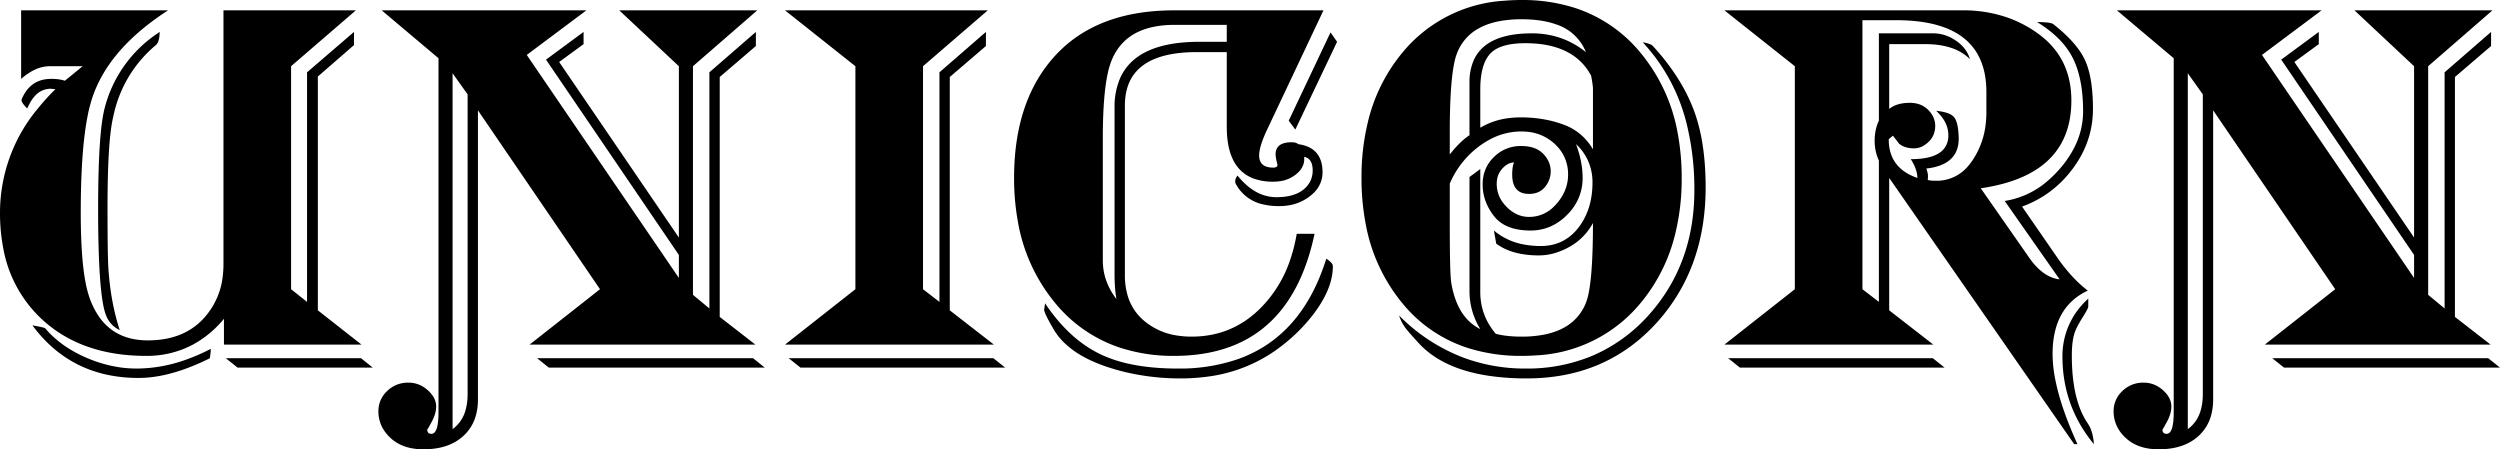 <svg xmlns="http://www.w3.org/2000/svg" width="532.501" height="95.703" viewBox="0 0 532.501 95.703"><g id="svgGroup" stroke-linecap="round" fill-rule="evenodd" font-size="9pt" stroke="#000" stroke-width="0" fill="#000" style="stroke:#000;stroke-width:0;fill:#000"><path d="M 144.601 54.302 L 116.301 12.702 L 124.301 6.802 L 124.301 9.402 L 119.101 13.202 L 144.601 50.602 L 144.601 14.102 L 131.901 2.202 L 161.301 2.202 L 147.601 14.102 L 147.601 62.802 L 151.101 65.702 L 151.101 15.402 L 161.001 6.802 L 161.001 9.802 L 153.301 16.402 L 153.301 67.502 L 160.901 73.402 L 112.801 73.402 L 127.801 61.602 L 101.801 23.502 L 101.801 85.102 A 12.477 12.477 0 0 1 101.367 88.481 A 9.189 9.189 0 0 1 98.701 92.852 Q 95.601 95.702 90.201 95.702 Q 85.933 95.702 83.358 93.444 A 8.36 8.36 0 0 1 83.201 93.302 A 8.409 8.409 0 0 1 81.423 91.03 A 7.278 7.278 0 0 1 80.601 87.602 A 5.768 5.768 0 0 1 82.337 83.415 A 7.326 7.326 0 0 1 82.451 83.302 A 6.272 6.272 0 0 1 86.99 81.502 A 8.172 8.172 0 0 1 87.001 81.502 Q 89.301 81.502 91.101 83.102 A 6.519 6.519 0 0 1 92.088 84.184 Q 92.691 85.031 92.847 85.953 A 3.896 3.896 0 0 1 92.901 86.602 Q 92.901 87.909 92.18 89.405 A 10.382 10.382 0 0 1 91.951 89.852 A 137.16 137.16 0 0 1 91.739 90.24 Q 91.004 91.584 91.001 91.503 A 1.296 1.296 0 0 0 91.045 91.858 Q 91.16 92.258 91.567 92.364 A 1.326 1.326 0 0 0 91.901 92.402 Q 93.223 92.402 93.38 88.825 A 23.497 23.497 0 0 0 93.401 87.802 L 93.401 12.402 L 81.301 2.202 L 124.901 2.202 L 112.201 11.702 L 144.601 59.202 L 144.601 54.302 Z M 514.201 54.302 L 485.901 12.702 L 493.901 6.802 L 493.901 9.402 L 488.701 13.202 L 514.201 50.602 L 514.201 14.102 L 501.501 2.202 L 530.901 2.202 L 517.201 14.102 L 517.201 62.802 L 520.701 65.702 L 520.701 15.402 L 530.601 6.802 L 530.601 9.802 L 522.901 16.402 L 522.901 67.502 L 530.501 73.402 L 482.401 73.402 L 497.401 61.602 L 471.401 23.502 L 471.401 85.102 A 12.477 12.477 0 0 1 470.967 88.481 A 9.189 9.189 0 0 1 468.301 92.852 Q 465.201 95.702 459.801 95.702 Q 455.533 95.702 452.958 93.444 A 8.36 8.36 0 0 1 452.801 93.302 A 8.409 8.409 0 0 1 451.023 91.03 A 7.278 7.278 0 0 1 450.201 87.602 A 5.768 5.768 0 0 1 451.937 83.415 A 7.326 7.326 0 0 1 452.051 83.302 A 6.272 6.272 0 0 1 456.59 81.502 A 8.172 8.172 0 0 1 456.601 81.502 Q 458.901 81.502 460.701 83.102 A 6.519 6.519 0 0 1 461.688 84.184 Q 462.291 85.031 462.447 85.953 A 3.896 3.896 0 0 1 462.501 86.602 Q 462.501 87.909 461.78 89.405 A 10.382 10.382 0 0 1 461.551 89.852 A 137.16 137.16 0 0 1 461.339 90.24 Q 460.604 91.584 460.601 91.503 A 1.296 1.296 0 0 0 460.645 91.858 Q 460.76 92.258 461.167 92.364 A 1.326 1.326 0 0 0 461.501 92.402 Q 462.823 92.402 462.98 88.825 A 23.497 23.497 0 0 0 463.001 87.802 L 463.001 12.402 L 450.901 2.202 L 494.501 2.202 L 481.801 11.702 L 514.201 59.202 L 514.201 54.302 Z M 17.601 14.102 L 10.601 14.102 A 7.449 7.449 0 0 0 7.528 14.798 Q 6.026 15.473 4.501 16.802 L 4.501 2.202 L 35.801 2.202 Q 26.502 8.201 22.152 15.437 A 27.183 27.183 0 0 0 19.801 20.402 A 31.297 31.297 0 0 0 18.603 25.007 Q 17.201 32.377 17.201 45.302 A 142.522 142.522 0 0 0 17.307 51.015 Q 17.527 56.493 18.207 60.084 A 23.742 23.742 0 0 0 18.901 62.902 A 16.997 16.997 0 0 0 21.131 67.516 Q 24.324 72.035 30.246 72.458 A 17.583 17.583 0 0 0 31.501 72.502 Q 39.001 72.502 43.301 67.902 A 15.782 15.782 0 0 0 47.449 58.777 A 21.325 21.325 0 0 0 47.601 56.202 L 47.601 2.202 L 75.801 2.202 L 62.001 14.102 L 62.001 61.602 L 65.401 64.302 L 65.401 15.402 L 75.401 6.802 L 75.401 9.602 L 67.701 16.302 L 67.701 66.102 L 77.001 73.402 L 47.701 73.402 L 47.701 67.902 A 22.409 22.409 0 0 1 41.021 73.439 A 20.829 20.829 0 0 1 31.101 75.802 Q 17.001 75.802 8.501 67.602 A 27.167 27.167 0 0 1 0.673 52.767 A 39.533 39.533 0 0 1 0.001 45.302 A 34.597 34.597 0 0 1 8.093 23.081 A 47.574 47.574 0 0 1 11.801 19.002 L 10.801 18.902 A 4.443 4.443 0 0 0 7.42 20.462 Q 6.804 21.134 6.285 22.095 A 12.346 12.346 0 0 0 5.801 23.102 Q 4.422 21.724 4.595 21.218 A 0.322 0.322 0 0 1 4.601 21.202 A 8.298 8.298 0 0 1 5.928 18.953 Q 7.597 16.987 10.369 16.818 A 8.729 8.729 0 0 1 10.901 16.802 Q 12.103 16.802 12.993 16.981 A 5.572 5.572 0 0 1 13.801 17.202 A 192.272 192.272 0 0 0 14.601 16.558 Q 15.696 15.672 17.124 14.495 A 557.422 557.422 0 0 0 17.601 14.102 Z M 430.701 44.002 L 438.301 55.002 A 36.218 36.218 0 0 0 441.201 58.66 A 26.583 26.583 0 0 0 444.701 61.902 Q 437.201 65.402 437.201 75.402 A 28.739 28.739 0 0 0 437.82 81.065 Q 439.012 86.967 442.501 94.602 L 441.801 94.602 L 402.401 37.902 L 402.401 66.102 L 411.801 73.402 L 367.301 73.402 L 382.301 61.602 L 382.301 14.102 L 367.301 2.202 L 418.101 2.202 A 28.542 28.542 0 0 1 427.43 3.684 A 25.35 25.35 0 0 1 434.301 7.302 Q 441.201 12.402 441.201 21.402 Q 441.201 36.27 424.324 39.684 A 44.352 44.352 0 0 1 421.901 40.102 L 432.301 55.002 A 15.175 15.175 0 0 0 434.072 57.108 Q 436.238 59.221 438.701 59.502 L 427.001 42.802 A 18.114 18.114 0 0 0 436.198 38.487 A 24.374 24.374 0 0 0 438.651 36.052 A 22.106 22.106 0 0 0 441.92 31.24 A 16.874 16.874 0 0 0 443.701 23.702 Q 443.701 18.64 442.55 14.964 A 17.081 17.081 0 0 0 441.501 12.352 A 16.235 16.235 0 0 0 438.381 8.145 Q 436.516 6.301 433.901 4.702 A 29.343 29.343 0 0 1 434.843 4.716 Q 436.732 4.777 437.301 5.102 Q 442.401 9.102 444.101 12.802 A 15.423 15.423 0 0 1 445.068 15.7 Q 445.754 18.608 445.798 22.649 A 51.348 51.348 0 0 1 445.801 23.202 Q 445.801 30.102 441.551 35.852 Q 437.301 41.602 430.701 44.002 Z M 261.301 11.102 L 254.901 11.102 Q 240.279 11.102 239.631 21.513 A 15.907 15.907 0 0 0 239.601 22.502 L 239.601 58.602 A 15.39 15.39 0 0 0 240.117 62.703 A 11.031 11.031 0 0 0 243.601 68.252 A 13.988 13.988 0 0 0 250.487 71.429 A 19.333 19.333 0 0 0 253.801 71.702 Q 262.801 71.702 269.001 65.102 A 26.434 26.434 0 0 0 274.81 55.335 A 35.258 35.258 0 0 0 276.201 49.802 L 280.001 49.802 Q 275.081 73.06 255.037 75.513 A 40.641 40.641 0 0 1 250.101 75.802 A 36.36 36.36 0 0 1 238.358 73.989 A 30.061 30.061 0 0 1 224.801 64.602 A 37.053 37.053 0 0 1 216.776 47.019 A 51.405 51.405 0 0 1 216.001 37.902 Q 216.001 21.302 224.851 11.752 Q 233.502 2.417 249.368 2.207 A 55.46 55.46 0 0 1 250.101 2.202 L 281.901 2.202 L 269.901 27.602 A 31.319 31.319 0 0 0 269.157 29.296 Q 268.48 30.981 268.282 32.188 A 5.686 5.686 0 0 0 268.201 33.102 A 3.2 3.2 0 0 0 268.374 34.201 Q 268.886 35.605 270.914 35.696 A 6.431 6.431 0 0 0 271.201 35.702 Q 272.067 35.702 272.099 35.146 A 0.758 0.758 0 0 0 272.101 35.102 A 29.465 29.465 0 0 1 271.935 34.407 Q 271.733 33.507 271.705 33.041 A 2.323 2.323 0 0 1 271.701 32.902 Q 271.701 30.62 274.32 30.341 A 7.384 7.384 0 0 1 275.101 30.302 Q 276.101 30.302 276.501 30.702 Q 280.906 31.295 281.579 35.191 A 8.887 8.887 0 0 1 281.701 36.702 A 5.99 5.99 0 0 1 279.849 41.054 A 8.808 8.808 0 0 1 279.001 41.802 A 9.898 9.898 0 0 1 274.163 43.787 A 13.069 13.069 0 0 1 272.401 43.902 A 14.286 14.286 0 0 1 268.969 43.518 A 8.581 8.581 0 0 1 263.301 39.302 A 1.193 1.193 0 0 1 263.107 38.743 A 1.5 1.5 0 0 1 263.101 38.602 A 1.577 1.577 0 0 1 263.257 37.932 Q 263.38 37.667 263.601 37.402 A 15.413 15.413 0 0 0 266.001 39.828 Q 267.797 41.255 269.777 41.745 A 8.798 8.798 0 0 0 271.901 42.002 Q 275.601 42.002 277.601 40.402 A 5.424 5.424 0 0 0 278.994 38.783 A 5.064 5.064 0 0 0 279.601 36.302 Q 279.601 35.056 279.153 34.332 A 2.033 2.033 0 0 0 277.801 33.402 L 277.801 33.902 Q 277.801 35.802 275.901 37.252 A 6.976 6.976 0 0 1 272.784 38.574 A 9.442 9.442 0 0 1 271.201 38.702 A 11.892 11.892 0 0 1 266.986 38.016 Q 261.757 36.041 261.337 28.383 A 25.231 25.231 0 0 1 261.301 27.002 L 261.301 11.102 Z M 202.301 66.102 L 211.701 73.402 L 167.201 73.402 L 182.201 61.602 L 182.201 14.102 L 167.201 2.202 L 210.401 2.202 L 196.601 14.102 L 196.601 61.602 L 200.101 64.302 L 200.101 15.402 L 210.001 6.802 L 210.001 9.802 L 202.301 16.402 L 202.301 66.102 Z M 313.001 61.802 L 313.001 37.702 L 315.301 36.002 L 315.301 62.202 Q 315.301 67.202 318.601 71.102 A 17.075 17.075 0 0 0 320.783 71.512 Q 321.896 71.652 323.164 71.689 A 32.033 32.033 0 0 0 324.101 71.702 A 24.723 24.723 0 0 0 328.938 71.266 Q 331.546 70.744 333.469 69.598 A 10.202 10.202 0 0 0 337.801 64.502 A 11.953 11.953 0 0 0 338.385 62.424 Q 339.095 58.911 339.254 51.874 A 193.64 193.64 0 0 0 339.301 47.502 Q 337.501 50.802 334.251 52.602 A 15.062 15.062 0 0 1 331.063 53.938 A 11.921 11.921 0 0 1 327.801 54.402 A 21.173 21.173 0 0 1 324.154 54.107 Q 320.932 53.543 318.701 51.902 L 318.201 49.102 A 13.681 13.681 0 0 0 324.603 52.08 A 19.208 19.208 0 0 0 328.201 52.402 Q 333.145 52.402 336.191 48.514 A 12.918 12.918 0 0 0 336.501 48.102 Q 339.201 44.302 339.201 38.902 A 11.24 11.24 0 0 0 338.183 34.084 A 11.09 11.09 0 0 0 335.701 30.702 Q 337.101 34.502 337.101 37.902 A 10.817 10.817 0 0 1 333.852 45.7 A 13.953 13.953 0 0 1 333.801 45.752 A 11.328 11.328 0 0 1 330.208 48.261 A 10.528 10.528 0 0 1 326.001 49.102 A 14.827 14.827 0 0 1 323.129 48.843 Q 319.907 48.206 318.201 46.002 A 11.679 11.679 0 0 1 316.364 42.672 A 10.229 10.229 0 0 1 315.801 39.302 Q 315.801 35.802 318.201 33.452 A 7.986 7.986 0 0 1 323.987 31.102 A 9.578 9.578 0 0 1 324.001 31.102 Q 327.101 31.102 328.701 32.752 A 5.926 5.926 0 0 1 329.808 34.311 A 5.002 5.002 0 0 1 330.301 36.502 A 5.121 5.121 0 0 1 329.228 39.637 A 6.423 6.423 0 0 1 329.101 39.802 Q 327.901 41.302 325.701 41.302 Q 322.228 41.302 322.105 37.487 A 8.855 8.855 0 0 1 322.101 37.202 Q 322.101 35.402 322.501 34.602 A 2.776 2.776 0 0 0 321.109 34.991 Q 320.544 35.313 320.001 35.902 A 4.48 4.48 0 0 0 318.844 38.469 A 6.061 6.061 0 0 0 318.801 39.202 A 6.56 6.56 0 0 0 320.323 43.402 A 8.868 8.868 0 0 0 320.901 44.052 A 7.62 7.62 0 0 0 322.742 45.464 A 6.162 6.162 0 0 0 325.701 46.202 A 7.365 7.365 0 0 0 331.043 43.942 A 10.198 10.198 0 0 0 331.551 43.402 A 10.246 10.246 0 0 0 333.309 40.645 A 8.759 8.759 0 0 0 334.001 37.202 A 8.558 8.558 0 0 0 331.411 30.903 A 10.376 10.376 0 0 0 331.151 30.652 A 9.813 9.813 0 0 0 325.181 28.055 A 13.029 13.029 0 0 0 324.001 28.002 A 14.11 14.11 0 0 0 317.057 29.864 A 18.249 18.249 0 0 0 315.201 31.052 A 19.364 19.364 0 0 0 308.818 39.063 A 22.887 22.887 0 0 0 308.801 39.102 L 308.801 47.502 A 580.774 580.774 0 0 0 308.811 51.144 Q 308.852 57.595 309.049 59.658 A 9.788 9.788 0 0 0 309.101 60.102 A 19.899 19.899 0 0 0 310.112 64.02 Q 310.954 66.24 312.308 67.787 A 9.705 9.705 0 0 0 315.301 70.102 A 15.343 15.343 0 0 1 313.003 62.089 A 18.234 18.234 0 0 1 313.001 61.802 Z M 423.101 23.902 L 423.101 19.602 Q 423.101 5.809 407.496 4.451 A 41.514 41.514 0 0 0 403.901 4.302 L 396.701 4.302 L 396.701 61.602 L 400.201 64.302 L 400.201 34.202 Q 399.301 32.202 399.301 30.002 A 10.998 10.998 0 0 1 399.555 27.593 A 8.995 8.995 0 0 1 400.201 25.702 L 400.201 7.102 L 411.801 7.102 A 8.194 8.194 0 0 1 415.767 8.145 A 10.317 10.317 0 0 1 416.601 8.652 A 7.976 7.976 0 0 1 418.405 10.292 A 6.68 6.68 0 0 1 419.601 12.602 A 10.119 10.119 0 0 0 415.476 10.153 Q 413.152 9.402 410.101 9.402 L 402.401 9.402 L 402.401 23.202 A 5.416 5.416 0 0 1 404.335 22.217 Q 405.117 21.991 406.048 21.927 A 11.039 11.039 0 0 1 406.801 21.902 A 6.255 6.255 0 0 1 408.602 22.15 A 4.919 4.919 0 0 1 410.701 23.402 A 5.464 5.464 0 0 1 411.692 24.726 A 4.41 4.41 0 0 1 412.201 26.802 A 4.965 4.965 0 0 1 411.903 28.551 A 4.413 4.413 0 0 1 410.751 30.252 A 5.837 5.837 0 0 1 409.689 31.048 A 3.939 3.939 0 0 1 407.701 31.602 Q 405.991 31.602 404.866 30.871 A 3.821 3.821 0 0 1 404.501 30.602 L 403.201 28.902 Q 402.314 29.591 402.301 29.699 A 0.026 0.026 0 0 0 402.301 29.702 Q 402.301 34.701 406.397 37.014 A 12.039 12.039 0 0 0 408.401 37.902 A 5.552 5.552 0 0 0 408.142 36.281 Q 407.929 35.583 407.54 34.834 A 12.285 12.285 0 0 0 407.001 33.902 Q 412.546 33.902 414.247 31.452 A 4.531 4.531 0 0 0 415.001 28.802 Q 415.001 26.065 412.517 23.711 A 11.981 11.981 0 0 0 412.401 23.602 A 14.035 14.035 0 0 1 413.689 23.787 Q 414.942 24.032 415.653 24.478 A 2.264 2.264 0 0 1 416.251 25.002 A 3.064 3.064 0 0 1 416.669 25.779 Q 416.991 26.615 417.122 27.957 A 19.095 19.095 0 0 1 417.201 29.202 Q 417.401 35.102 410.301 35.902 Q 410.658 36.759 410.658 37.616 A 4.164 4.164 0 0 1 410.601 38.302 A 1.159 1.159 0 0 0 410.843 38.385 Q 411.247 38.482 412.056 38.499 A 17.008 17.008 0 0 0 412.401 38.502 A 8.691 8.691 0 0 0 419.275 35.298 A 13.086 13.086 0 0 0 420.501 33.602 A 17.398 17.398 0 0 0 422.993 26.083 A 21.723 21.723 0 0 0 423.101 23.902 Z M 353.901 11.902 Q 359.001 18.102 361.151 24.502 A 38.1 38.1 0 0 1 362.62 30.6 Q 363.301 34.84 363.301 39.902 Q 363.301 57.102 353.001 68.602 Q 342.201 80.602 325.201 80.602 A 54.533 54.533 0 0 1 317.084 80.041 Q 307.214 78.551 302.201 73.102 Q 300.901 71.702 299.751 70.352 A 9.268 9.268 0 0 1 298.118 67.536 A 10.645 10.645 0 0 1 298.001 67.202 A 38.675 38.675 0 0 0 311.725 76.182 A 37.602 37.602 0 0 0 325.001 78.502 A 35.977 35.977 0 0 0 339.147 75.789 A 34.022 34.022 0 0 0 351.001 67.302 Q 360.901 56.402 360.901 40.502 A 57.804 57.804 0 0 0 359.48 27.317 A 39.226 39.226 0 0 0 349.901 9.002 Q 351.332 9.271 351.803 9.579 A 0.882 0.882 0 0 1 351.901 9.652 A 3.563 3.563 0 0 1 352.093 9.838 Q 352.601 10.358 353.901 11.902 Z M 356.748 50.124 A 48.912 48.912 0 0 0 358.201 37.902 A 51.405 51.405 0 0 0 357.425 28.786 A 37.053 37.053 0 0 0 349.401 11.202 A 30.061 30.061 0 0 0 335.843 1.815 A 36.36 36.36 0 0 0 324.101 0.002 A 42.939 42.939 0 0 0 320.443 0.155 A 30.441 30.441 0 0 0 298.801 11.102 A 36.324 36.324 0 0 0 291.425 25.725 A 49.461 49.461 0 0 0 290.001 37.902 A 51.553 51.553 0 0 0 290.86 47.523 A 36.959 36.959 0 0 0 298.801 64.702 A 29.673 29.673 0 0 0 312.636 74.113 A 37.079 37.079 0 0 0 324.101 75.802 A 42.68 42.68 0 0 0 327.025 75.704 A 30.717 30.717 0 0 0 349.401 64.602 A 36.311 36.311 0 0 0 356.748 50.124 Z M 283.037 55.48 A 7.263 7.263 0 0 0 282.501 55.102 Q 277.339 71.647 263.68 76.494 A 38.054 38.054 0 0 1 250.901 78.502 A 59.809 59.809 0 0 1 246.67 78.358 Q 243.294 78.119 240.413 77.48 A 28.29 28.29 0 0 1 234.701 75.602 A 23.706 23.706 0 0 1 234.445 75.482 Q 227.704 72.257 222.601 64.602 A 264.092 264.092 0 0 1 222.583 64.728 Q 222.408 65.945 222.401 65.908 A 0.033 0.033 0 0 1 222.401 65.902 A 0.722 0.722 0 0 0 222.402 65.944 Q 222.441 66.625 223.721 68.919 A 60.165 60.165 0 0 0 224.401 70.102 Q 226.651 73.969 231.768 76.502 A 33.008 33.008 0 0 0 236.601 78.402 A 45.966 45.966 0 0 0 239.706 79.259 A 50.62 50.62 0 0 0 251.501 80.602 A 41.97 41.97 0 0 0 257.144 80.233 A 32.294 32.294 0 0 0 271.601 74.702 Q 276.301 71.402 279.701 67.002 Q 283.901 61.502 283.901 56.702 Q 283.901 56.153 283.037 55.48 Z M 237.401 58.502 L 237.401 22.902 A 15.235 15.235 0 0 1 238.604 16.614 Q 241.534 10.088 251.605 9.084 A 39.359 39.359 0 0 1 255.501 8.902 L 261.301 8.902 L 261.301 5.302 L 250.101 5.302 A 21.213 21.213 0 0 0 245.248 5.816 Q 239.089 7.265 236.801 12.802 A 16.005 16.005 0 0 0 235.969 15.533 Q 234.949 20.132 234.903 28.676 A 151.648 151.648 0 0 0 234.901 29.502 L 234.901 55.502 Q 234.901 59.902 237.801 63.702 Q 237.407 61.438 237.401 58.593 A 41.871 41.871 0 0 1 237.401 58.502 Z M 96.401 15.602 L 96.401 91.402 A 7.271 7.271 0 0 0 99.149 87.398 Q 99.516 86.144 99.585 84.62 A 15.936 15.936 0 0 0 99.601 83.902 L 99.601 20.102 L 96.401 15.602 Z M 466.001 15.602 L 466.001 91.402 A 7.271 7.271 0 0 0 468.749 87.398 Q 469.116 86.144 469.185 84.62 A 15.936 15.936 0 0 0 469.201 83.902 L 469.201 20.102 L 466.001 15.602 Z M 33.201 9.602 A 26.662 26.662 0 0 0 24.235 24.342 A 33.442 33.442 0 0 0 24.001 25.402 A 33.304 33.304 0 0 0 23.526 28.476 Q 22.929 33.723 22.902 43.369 A 330.416 330.416 0 0 0 22.901 44.302 A 801.038 801.038 0 0 0 22.91 48.381 Q 22.936 53.493 23.034 56.065 A 47.948 47.948 0 0 0 23.101 57.402 Q 23.601 64.502 25.501 70.302 A 5.551 5.551 0 0 1 22.64 67.286 A 7.998 7.998 0 0 1 22.301 66.302 Q 20.901 61.302 20.901 44.502 A 302.901 302.901 0 0 1 20.963 38.126 Q 21.185 27.621 22.201 23.402 A 27.229 27.229 0 0 1 33.426 7.2 A 34.926 34.926 0 0 1 34.001 6.802 Q 34.001 8.44 33.514 9.226 A 1.644 1.644 0 0 1 33.201 9.602 Z M 313.001 28.802 L 313.001 17.602 A 11.686 11.686 0 0 1 313.858 12.947 Q 316.377 7.102 326.301 7.102 Q 332.801 7.102 337.801 11.102 A 10.151 10.151 0 0 0 331.41 5.181 Q 329.421 4.473 326.895 4.23 A 29.18 29.18 0 0 0 324.101 4.102 A 25.061 25.061 0 0 0 319.263 4.532 Q 316.655 5.047 314.732 6.177 A 10.1 10.1 0 0 0 310.401 11.202 A 12.001 12.001 0 0 0 309.777 13.314 Q 308.965 17.119 308.828 24.891 A 188.503 188.503 0 0 0 308.801 28.202 L 308.801 32.902 A 27.169 27.169 0 0 1 310.289 31.154 Q 311.688 29.655 313.001 28.802 Z M 114.401 76.302 L 160.401 76.302 L 162.901 78.302 L 116.901 78.302 L 114.401 76.302 Z M 484.001 76.302 L 530.001 76.302 L 532.501 78.302 L 486.501 78.302 L 484.001 76.302 Z M 170.501 78.302 L 168.001 76.302 L 211.601 76.302 L 214.101 78.302 L 170.501 78.302 Z M 370.601 78.302 L 368.101 76.302 L 411.701 76.302 L 414.201 78.302 L 370.601 78.302 Z M 44.901 74.302 Q 44.901 74.902 44.701 76.302 A 47.753 47.753 0 0 1 38.747 78.82 Q 35.58 79.898 32.676 80.285 A 24.022 24.022 0 0 1 29.501 80.502 Q 15.459 80.502 7.202 69.703 A 33.476 33.476 0 0 1 6.901 69.302 A 66.684 66.684 0 0 1 7.696 69.445 Q 9.276 69.74 9.601 69.902 Q 12.901 73.802 18.301 76.152 A 28.107 28.107 0 0 0 25.557 78.249 A 25.038 25.038 0 0 0 29.101 78.502 A 31.075 31.075 0 0 0 38.882 76.862 A 41.057 41.057 0 0 0 44.901 74.302 Z M 315.301 19.102 L 315.301 27.202 A 15.627 15.627 0 0 1 321.382 25.157 A 19.894 19.894 0 0 1 323.901 25.002 A 28.063 28.063 0 0 1 329.659 25.572 A 23.203 23.203 0 0 1 333.701 26.802 A 11.799 11.799 0 0 1 338.998 31.32 A 14.574 14.574 0 0 1 339.301 31.802 L 339.301 18.702 Q 339.224 17.86 339.03 16.783 A 35.952 35.952 0 0 0 338.901 16.102 Q 335.392 9.56 325.951 9.221 A 29.257 29.257 0 0 0 324.901 9.202 Q 320.268 9.202 318.083 10.834 A 4.922 4.922 0 0 0 317.351 11.502 A 6.712 6.712 0 0 0 316.111 13.622 Q 315.301 15.769 315.301 19.102 Z M 444.801 63.602 L 444.801 65.302 A 0.728 0.728 0 0 1 444.753 65.521 Q 444.561 66.081 443.601 67.602 A 26.495 26.495 0 0 0 442.857 68.838 Q 442.192 70.021 441.891 70.913 A 6.36 6.36 0 0 0 441.801 71.202 A 10.194 10.194 0 0 0 441.518 72.496 Q 441.304 73.866 441.301 75.742 A 33.554 33.554 0 0 0 441.301 75.802 Q 441.301 81.851 442.708 86.078 A 16.647 16.647 0 0 0 444.701 90.202 A 6.399 6.399 0 0 1 445.468 91.766 Q 445.727 92.522 445.87 93.433 A 14.029 14.029 0 0 1 446.001 94.602 Q 439.301 86.502 439.301 75.902 A 16.242 16.242 0 0 1 444.297 64.094 A 21.668 21.668 0 0 1 444.801 63.602 Z M 50.601 78.302 L 48.101 76.302 L 76.901 76.302 L 79.401 78.302 L 50.601 78.302 Z M 275.901 27.602 L 274.501 25.702 L 283.401 6.902 L 284.801 8.902 L 275.901 27.602 Z"></path></g></svg>